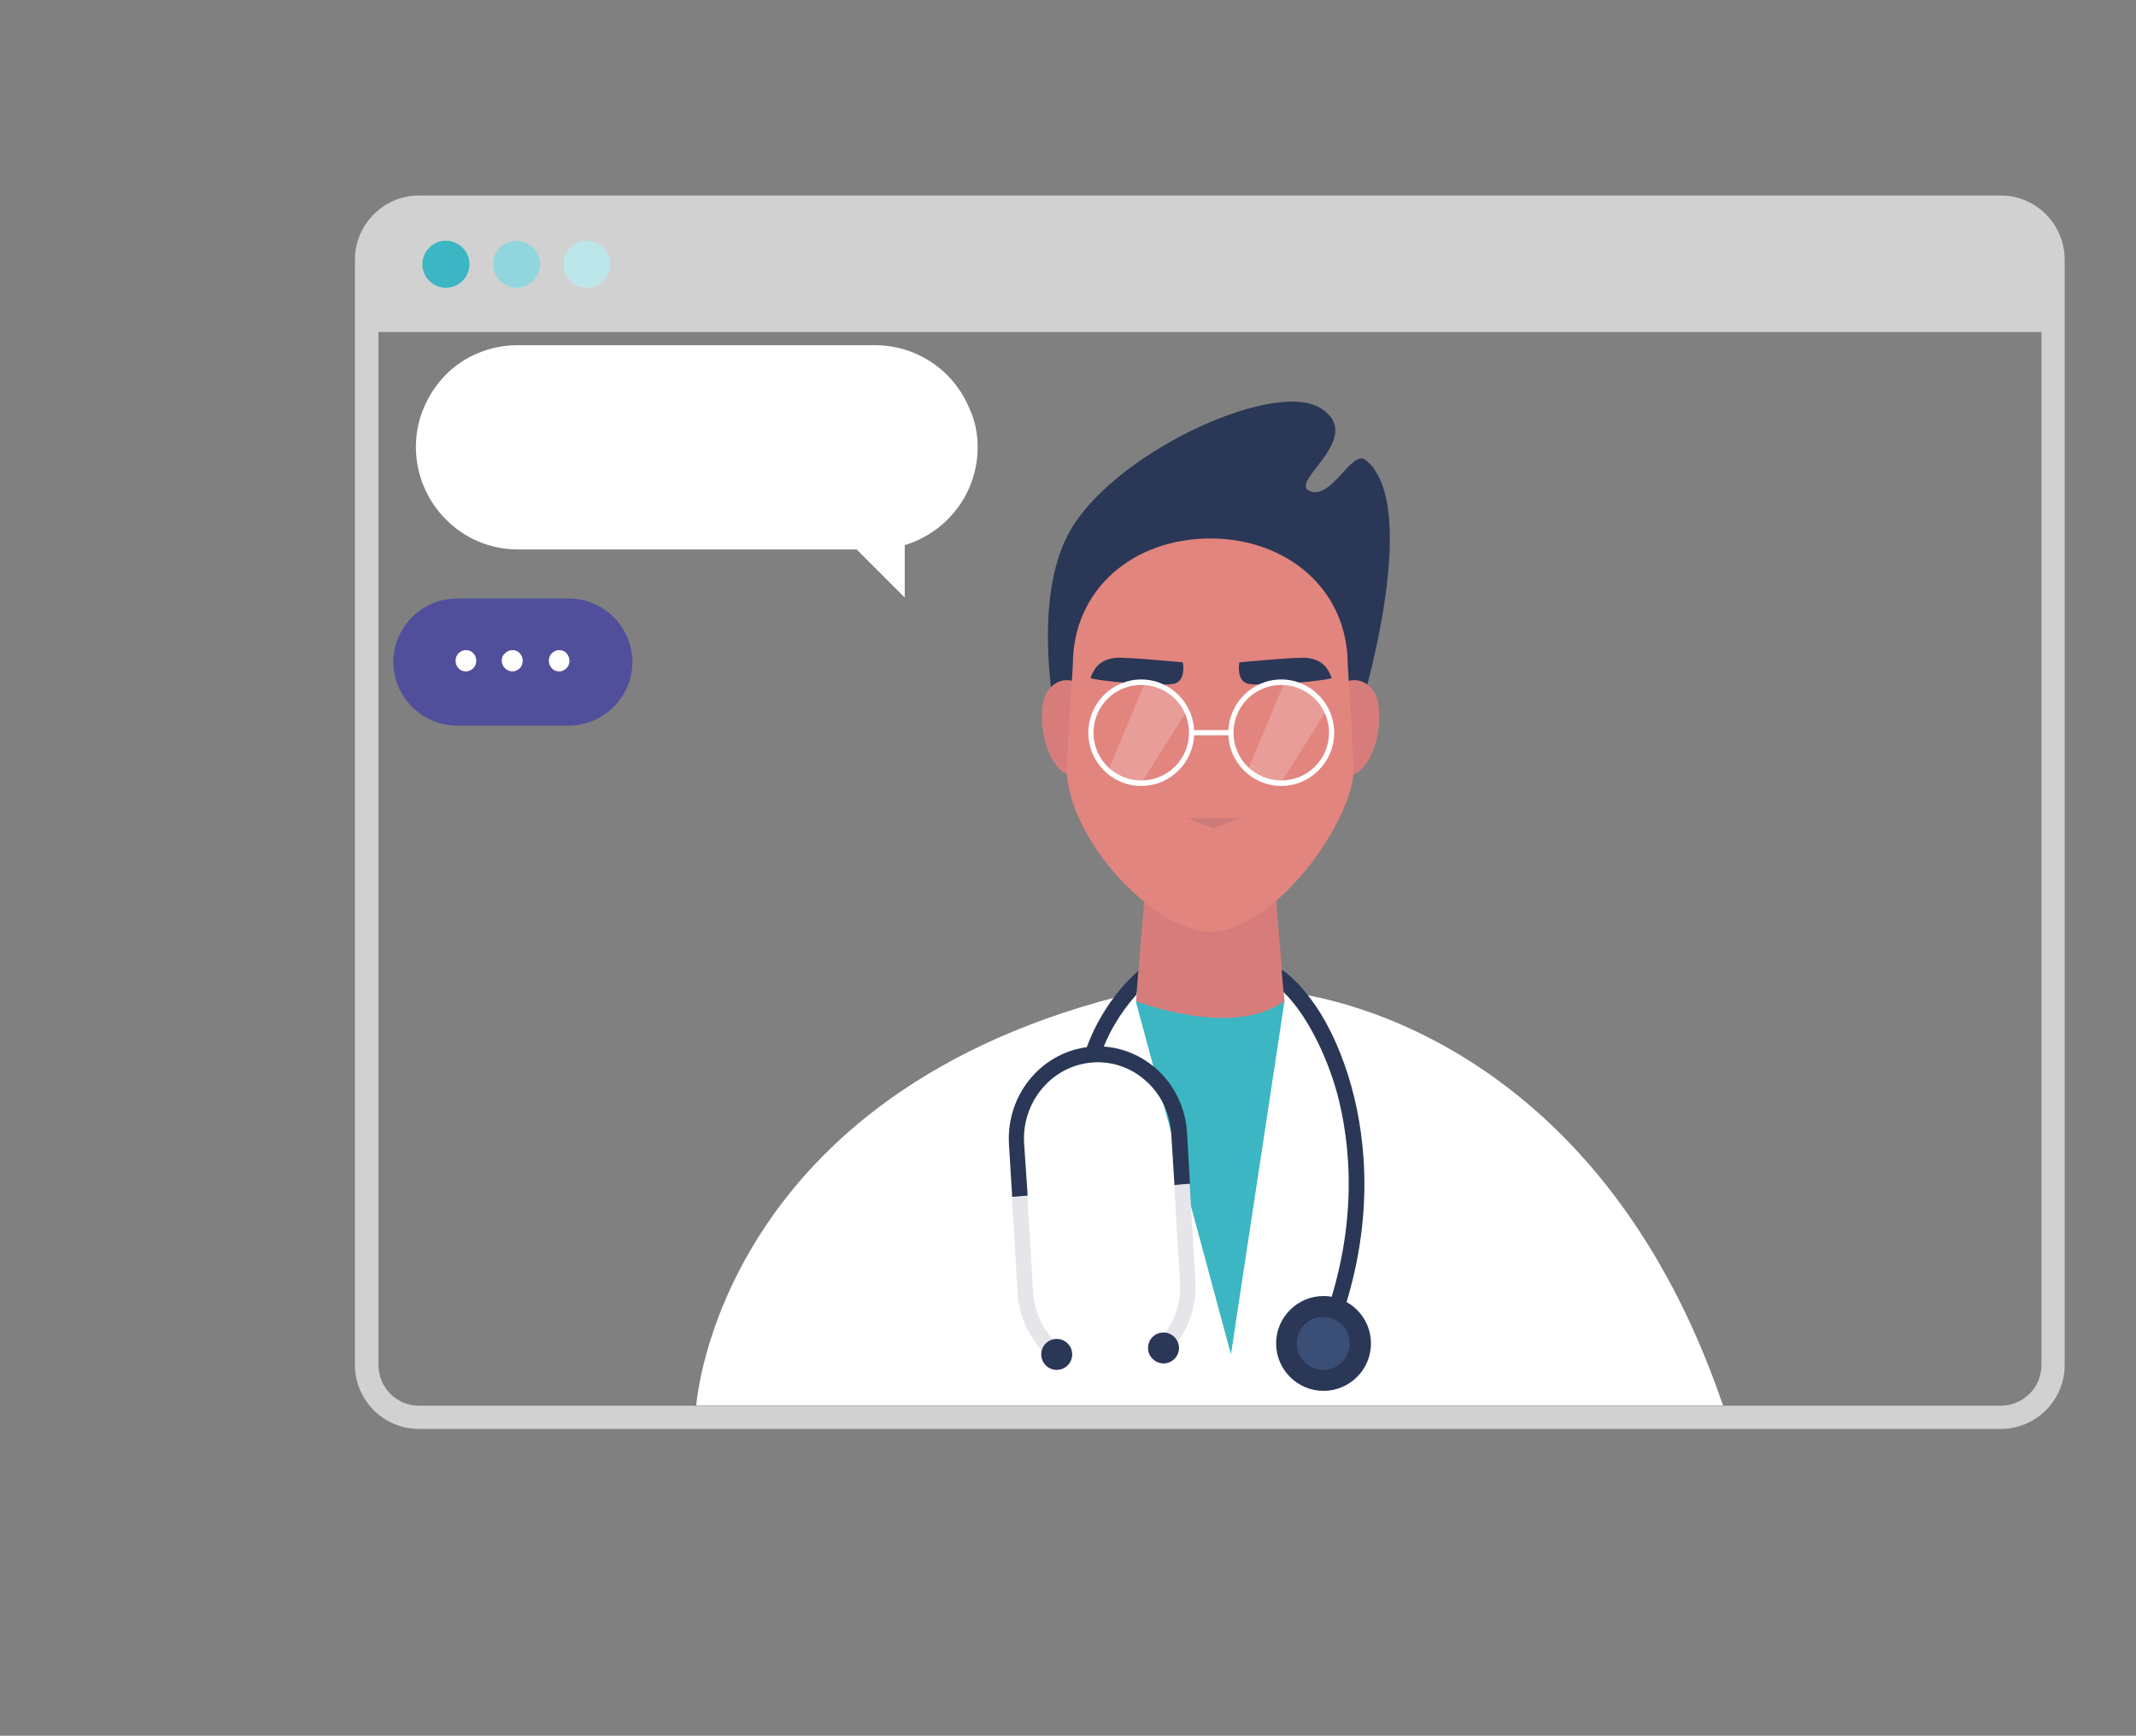 <?xml version="1.0" encoding="utf-8"?>
<!-- Generator: Adobe Illustrator 26.0.3, SVG Export Plug-In . SVG Version: 6.00 Build 0)  -->
<svg version="1.1" id="Layer_1" xmlns="http://www.w3.org/2000/svg" xmlns:xlink="http://www.w3.org/1999/xlink" x="0px" y="0px"
	 viewBox="0 0 662 538" style="enable-background:new 0 0 662 538;" xml:space="preserve">
<rect x="0" y="0" width="662" height="538" fill="#808080" stroke="none"/>
<style type="text/css">
	.st0{fill:#D1D1D1;}
	.st1{fill:#3BB6C2;}
	.st2{fill:#92D6DD;}
	.st3{fill:#BDE6EA;}
	.st4{fill:#FFFFFF;}
	.st5{fill:#2A3756;}
	.st6{fill:#D67D7B;}
	.st7{fill:#E2857E;}
	.st8{opacity:0.2;fill:#FFFFFF;enable-background:new    ;}
	.st9{fill:#CC7979;}
	.st10{fill:#3B4E75;}
	.st11{fill:#E6E5EA;}
	.st12{fill:#514F9B;}
</style>
<path class="st0" d="M620.1,442.9H129.8c-10.9,0-19.8-8.9-19.8-19.9V80.5c0-10.9,8.9-19.9,19.8-19.9h490.3
	c10.9,0,19.8,8.9,19.8,19.9v342.6C639.9,434,631,442.9,620.1,442.9z M129.8,67.9c-6.9,0-12.5,5.6-12.5,12.6v342.6
	c0,6.9,5.6,12.6,12.5,12.6h490.3c6.9,0,12.6-5.6,12.6-12.6V80.5c0-6.9-5.6-12.6-12.6-12.6L129.8,67.9L129.8,67.9z"/>
<path class="st0" d="M636.3,102.9H113.6V80.5c0-8.9,7.2-16.2,16.2-16.2h490.3c8.9,0,16.2,7.3,16.2,16.2V102.9z"/>
<path class="st1" d="M145.5,81.9c0,4-3.3,7.3-7.3,7.3c-4,0-7.3-3.3-7.3-7.3c0-4,3.3-7.3,7.3-7.3C142.3,74.7,145.5,77.9,145.5,81.9z"
	/>
<path class="st2" d="M167.4,81.9c0,4-3.3,7.3-7.3,7.3c-4,0-7.3-3.3-7.3-7.3c0-4,3.3-7.3,7.3-7.3C164.1,74.7,167.4,77.9,167.4,81.9z"
	/>
<path class="st3" d="M189.2,81.9c0,4-3.3,7.3-7.3,7.3c-4,0-7.3-3.3-7.3-7.3c0-4,3.3-7.3,7.3-7.3C186,74.7,189.2,77.9,189.2,81.9z"/>
<path class="st4" d="M215.8,435.6c0,0,6.5-97.5,136.5-128.1c40-13.3,46,0,46,0s94.2,6.3,135.7,128.1H215.8z"/>
<path class="st1" d="M398.1,310.3l-16.6,109.5L352,310.3H398.1z"/>
<path class="st5" d="M326.4,217.6c0,0-5.8-31.9,4.5-51.7c12.8-24.9,63.5-48.4,78.2-39.5c14.7,9-10,22.9-3.2,25.8
	c6.9,2.9,13-13.1,17.4-9.6c17.8,14.5-1.9,78.1-1.9,78.1L357,193.3L326.4,217.6z"/>
<path class="st6" d="M398.1,310.3c-16.4,11.7-46,0-46,0l4-49.6H394L398.1,310.3z"/>
<path class="st6" d="M334.5,211.9c0,0-5.4-3.5-9.7,2.1c-4.2,5.6-1.4,26.7,9.1,26.7C344.5,240.8,334.5,211.9,334.5,211.9z"/>
<path class="st6" d="M415.9,211.9c0,0,5.4-3.5,9.7,2.1c4.2,5.6,1.4,26.7-9.1,26.7C405.9,240.8,415.9,211.9,415.9,211.9z"/>
<path class="st7" d="M417.7,206.1c0-23.7-19.1-39.2-42.6-39.2c-23.6,0-42.6,15.5-42.6,39.2c0,0-1.9,30.2-1.9,31.7
	c0,22.5,27.5,51,44.5,51c19.6,0,44.5-34,44.5-51C419.5,236.3,417.7,206.1,417.7,206.1z"/>
<path class="st5" d="M384.1,205.3c0,0,17.6-1.7,20.9-1.4c5.6,0.6,6.9,4.2,7.7,6.2c0.3,0.7-22.9,3-26.3,1.7
	C383.1,210.6,384.1,205.3,384.1,205.3z"/>
<path class="st5" d="M366.6,205.3c0,0-17.6-1.7-20.9-1.4c-5.6,0.6-6.9,4.2-7.7,6.2c-0.3,0.7,22.9,3,26.3,1.7
	C367.6,210.6,366.6,205.3,366.6,205.3z"/>
<path class="st8" d="M354.9,211.5l-11.7,28l10.5,3.3l14.5-23.1l-7.7-6.6L354.9,211.5z"/>
<path class="st8" d="M398.1,211.5l-11.7,28l10.5,3.3l14.5-23.1l-7.7-6.6L398.1,211.5z"/>
<path class="st4" d="M353.7,243.6c-9.1,0-16.4-7.4-16.4-16.5s7.4-16.5,16.4-16.5c9,0,16.4,7.4,16.4,16.5S362.8,243.6,353.7,243.6z
	 M353.7,212.3c-8.2,0-14.8,6.6-14.8,14.8c0,8.2,6.6,14.8,14.8,14.8c8.2,0,14.8-6.6,14.8-14.8C368.5,218.9,361.9,212.3,353.7,212.3z"
	/>
<path class="st4" d="M397.1,243.6c-9.1,0-16.4-7.4-16.4-16.5s7.4-16.5,16.4-16.5c9,0,16.4,7.4,16.4,16.5S406.1,243.6,397.1,243.6z
	 M397.1,212.3c-8.2,0-14.8,6.6-14.8,14.8c0,8.2,6.6,14.8,14.8,14.8c8.2,0,14.8-6.6,14.8-14.8C411.9,218.9,405.2,212.3,397.1,212.3z"
	/>
<path class="st4" d="M381.5,226.3h-12.1v1.6h12.1V226.3z"/>
<path class="st9" d="M368,253.6h16l-8,3.1L368,253.6z"/>
<path class="st5" d="M412.4,417.3l-4.5-1.9c13-31.2,11.1-57.3,7.2-73.8c-2.8-12-9.5-26.6-17.3-34.1l-0.6-7c4,2.7,8.6,7.9,12.2,13.8
	c4.5,7.4,8.1,16.5,10.4,26.2C423.9,357.7,425.9,385,412.4,417.3z"/>
<path class="st5" d="M340.9,327.6l-4.6-1.5c3.1-9.4,9.1-18.7,16.5-25.2l-0.6,7.4C347.1,314,343.2,320.6,340.9,327.6z"/>
<path class="st5" d="M424.9,416.4c0,8.1-6.6,14.7-14.7,14.7c-8.1,0-14.7-6.6-14.7-14.7c0-8.1,6.6-14.7,14.7-14.7
	C418.3,401.7,424.9,408.3,424.9,416.4z"/>
<path class="st10" d="M418.3,416.4c0,4.5-3.6,8.2-8.2,8.2c-4.5,0-8.2-3.7-8.2-8.2c0-4.5,3.6-8.2,8.2-8.2
	C414.7,408.2,418.3,411.9,418.3,416.4z"/>
<path class="st5" d="M317.4,354.4c-0.8-13,8.8-24.3,21.4-25.1c5.9-0.4,11.7,1.6,16.2,5.6c4.8,4.2,7.6,10.1,8,16.5l1,16l4.8-0.4
	l-0.9-15.9c-0.5-7.8-3.9-14.8-9.6-19.9c-5.5-4.8-12.5-7.3-19.7-6.8c-15.2,1-26.8,14.5-25.9,30.2l1,16.4l4.8-0.4L317.4,354.4z"/>
<path class="st11" d="M365.7,397.4c0.4,6.3-1.6,12.4-5.7,17.1l3.6,3.1c4.9-5.7,7.3-13,6.9-20.6l-1.8-30.1l-4.8,0.4L365.7,397.4z"/>
<path class="st11" d="M325.6,421.1l3.1-3.7c-5-4.2-8.2-10.4-8.5-17l-1.8-29.6l-4.8,0.4l1.8,29.6
	C315.8,408.6,319.6,416.1,325.6,421.1z"/>
<path class="st5" d="M332.3,419.8c0,2.7-2.2,4.8-4.8,4.8c-2.7,0-4.8-2.2-4.8-4.8c0-2.7,2.2-4.8,4.8-4.8
	C330.1,415,332.3,417.1,332.3,419.8z"/>
<path class="st5" d="M365.4,417.8c0,2.7-2.2,4.8-4.8,4.8s-4.8-2.2-4.8-4.8c0-2.7,2.2-4.8,4.8-4.8S365.4,415.2,365.4,417.8z"/>
<path class="st4" d="M303,138.6c0,8.4-3.3,16.4-9.3,22.4c-5.9,5.9-14,9.3-22.3,9.3H160.5c-8.4,0-16.4-3.3-22.3-9.3
	c-5.9-5.9-9.3-14-9.3-22.4l0,0c0-4.2,0.8-8.3,2.4-12.1c1.6-3.8,3.9-7.3,6.8-10.3c2.9-2.9,6.4-5.3,10.2-6.8c3.8-1.6,7.9-2.4,12.1-2.4
	h110.8c4.1,0,8.3,0.8,12.1,2.4c3.8,1.6,7.3,3.9,10.2,6.8c2.9,2.9,5.3,6.4,6.9,10.3C302.2,130.3,303,134.4,303,138.6z"/>
<path class="st12" d="M196,205.2c0,5.2-2.1,10.2-5.8,13.9c-3.7,3.7-8.7,5.8-13.9,5.8h-34.7c-5.2,0-10.2-2.1-13.9-5.8
	c-3.7-3.7-5.8-8.7-5.8-13.9c0-5.2,2.1-10.2,5.8-13.9c3.7-3.7,8.7-5.8,13.9-5.8h34.7c5.2,0,10.2,2.1,13.9,5.8
	C193.9,195,196,200,196,205.2z"/>
<path class="st4" d="M147.6,204.8c0,0.9-0.3,1.7-0.9,2.3c-0.6,0.6-1.4,1-2.3,1s-1.7-0.3-2.3-1c-0.6-0.6-0.9-1.4-0.9-2.3
	c0-0.9,0.3-1.7,0.9-2.3c0.6-0.6,1.4-1,2.3-1s1.7,0.3,2.3,1C147.3,203.1,147.6,203.9,147.6,204.8L147.6,204.8z"/>
<path class="st4" d="M162,204.8c0,0.9-0.3,1.7-0.9,2.3c-0.6,0.6-1.4,1-2.3,1c-0.9,0-1.7-0.4-2.3-1c-0.6-0.6-1-1.4-1-2.3
	c0-0.9,0.3-1.7,1-2.3c0.6-0.6,1.4-1,2.3-1c0.9,0,1.7,0.3,2.3,1C161.7,203.1,162,203.9,162,204.8L162,204.8z"/>
<path class="st4" d="M176.5,204.8c0,0.9-0.3,1.7-0.9,2.3c-0.6,0.6-1.4,1-2.3,1s-1.7-0.3-2.3-1c-0.6-0.6-0.9-1.4-0.9-2.3
	c0-0.9,0.3-1.7,0.9-2.3c0.6-0.6,1.4-1,2.3-1s1.7,0.3,2.3,1C176.1,203.1,176.5,203.9,176.5,204.8L176.5,204.8z"/>
<path class="st4" d="M280.4,185.2l-27.6-27.6l27.6,0L280.4,185.2z"/>
</svg>
